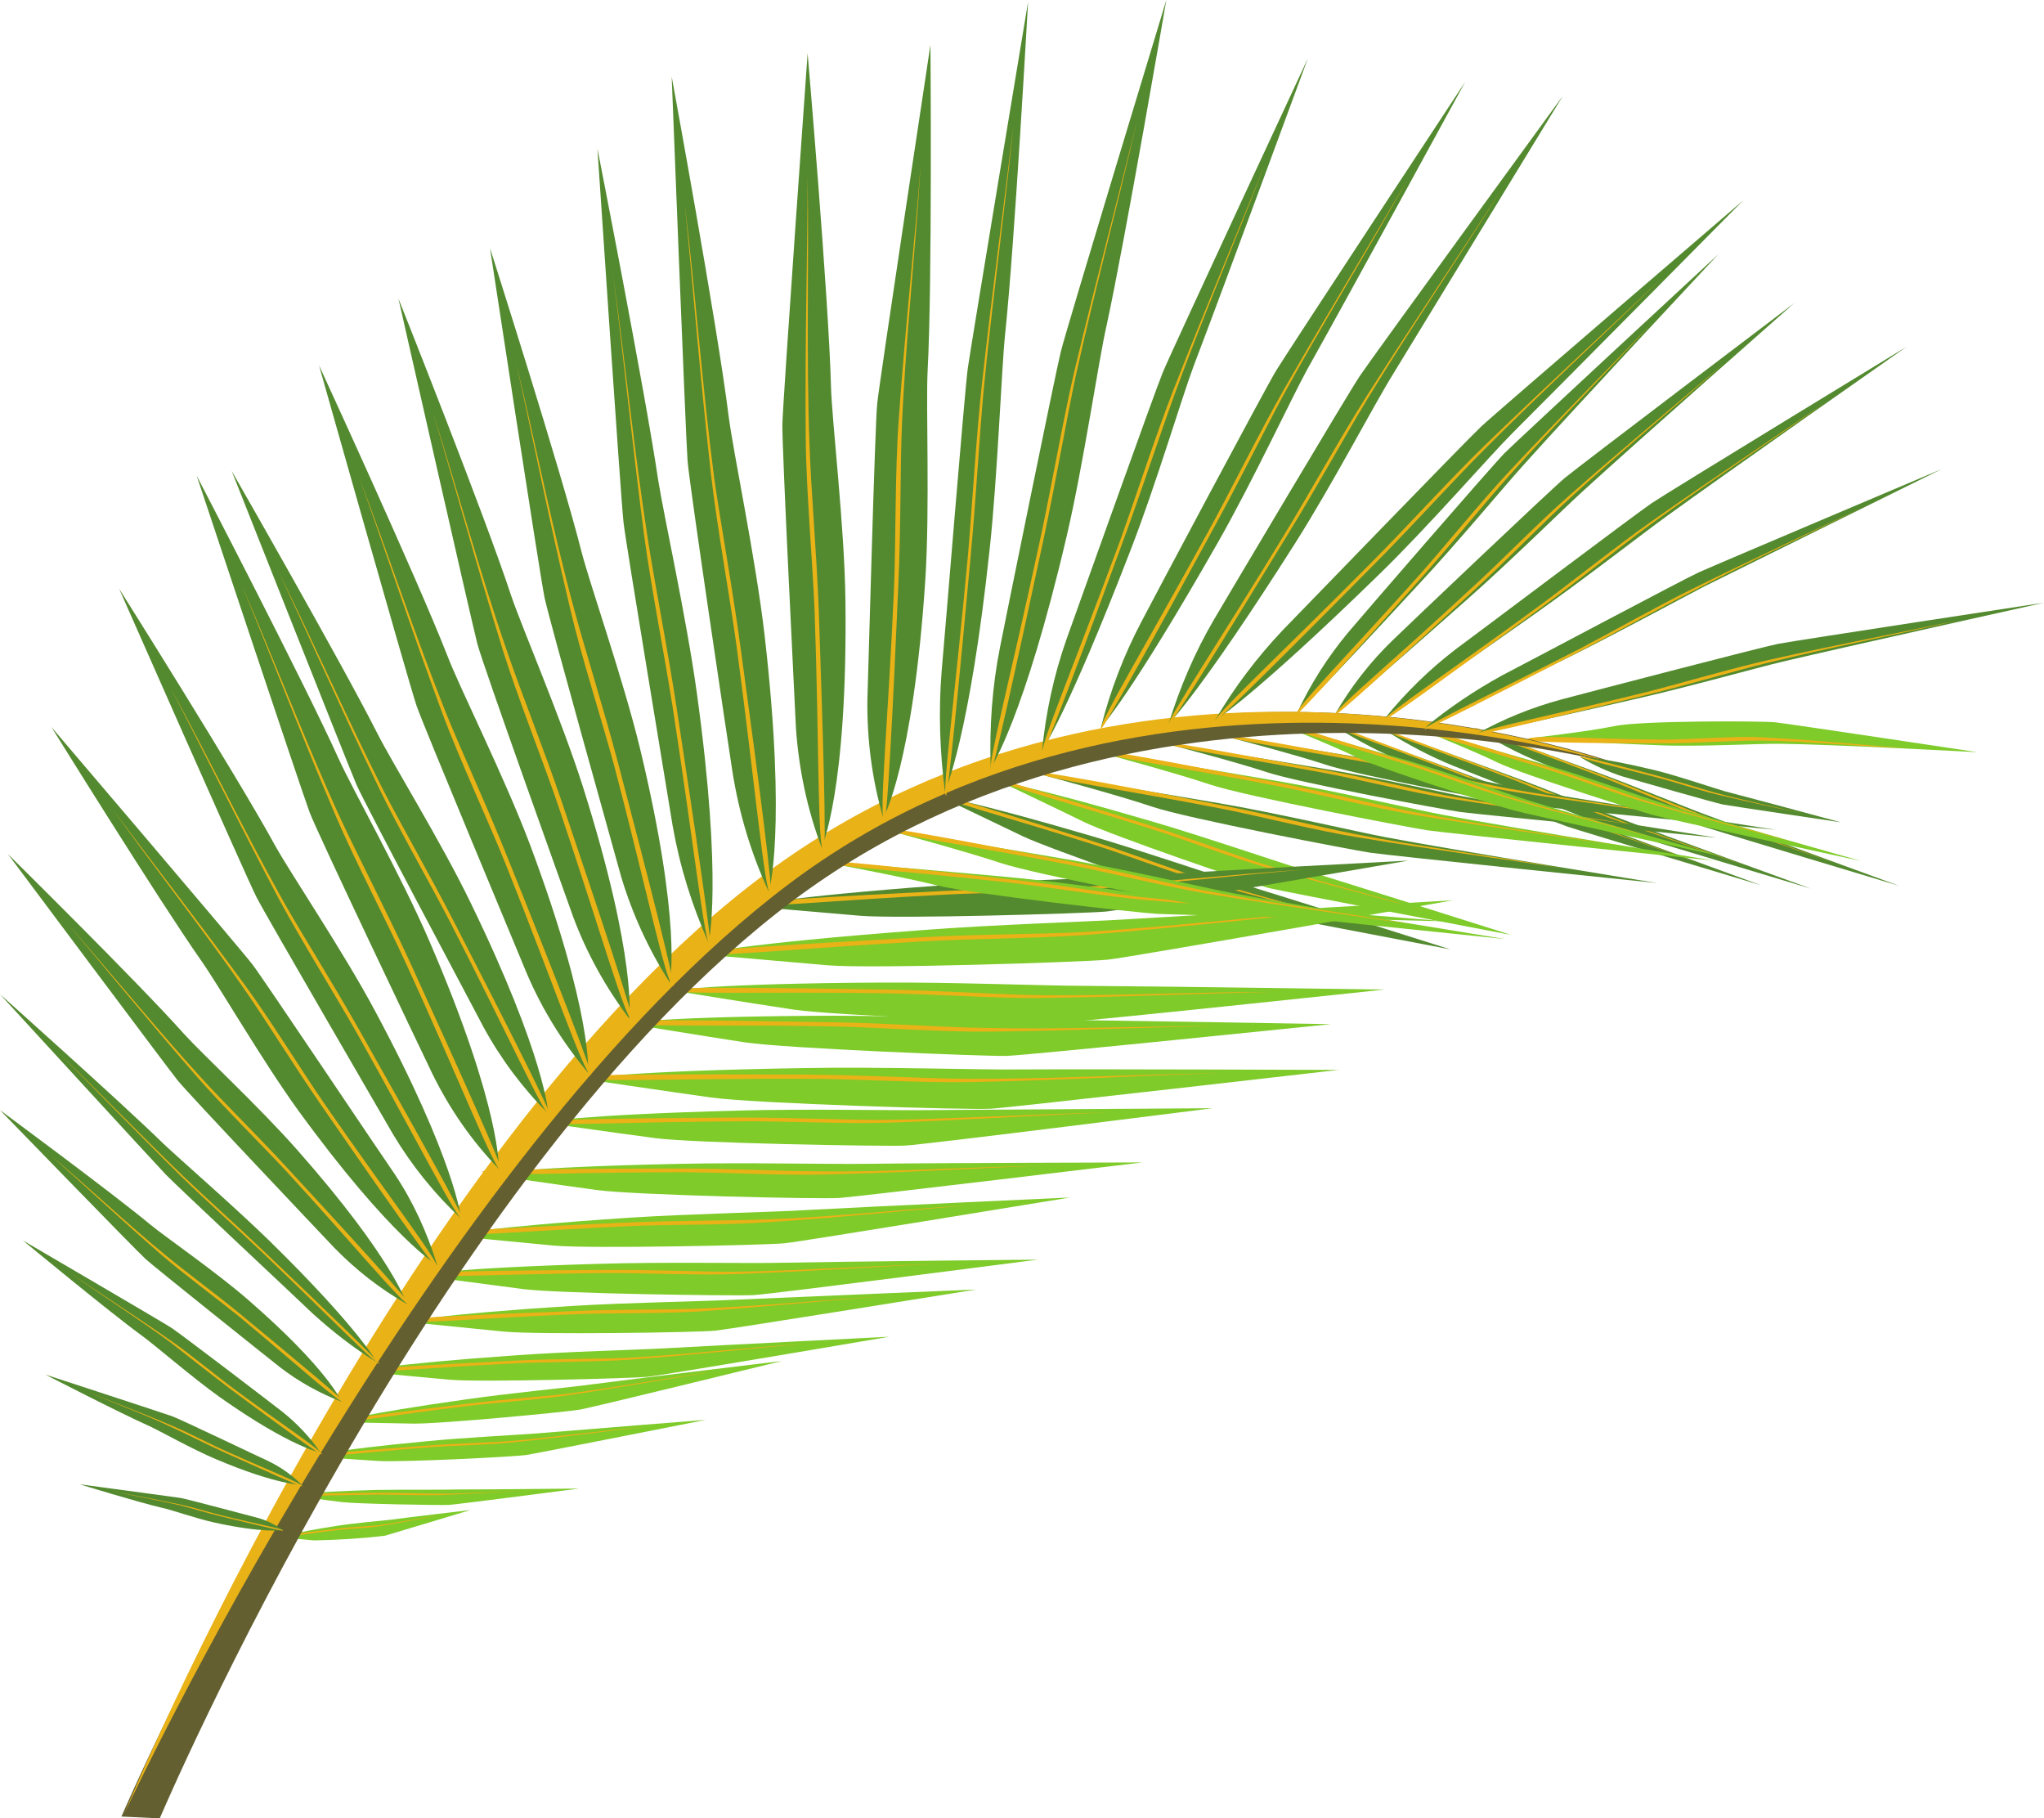 <?xml version="1.0" encoding="UTF-8"?><svg xmlns="http://www.w3.org/2000/svg" xmlns:xlink="http://www.w3.org/1999/xlink" height="389.2" preserveAspectRatio="xMidYMid meet" version="1.0" viewBox="31.2 55.0 437.6 389.2" width="437.6" zoomAndPan="magnify"><g><g id="change1_1"><path d="M 408.301 244.5 C 408.301 244.5 369.301 232.801 366.699 231.898 C 364.102 231 335.199 219.5 331.801 218.199 C 326.898 216.102 322.102 213.699 317.602 210.801 C 317.602 210.801 321.602 212.102 343.398 220.102 C 351.898 223.199 362.699 227.699 366.801 229.199 C 376.801 233 408.301 244.5 408.301 244.5" fill="#538a2f"/></g><g id="change2_1"><path d="M 394.602 239.602 C 385.898 236.5 376.301 233.301 364.699 229.102 C 358.699 226.898 350.398 223.398 344.898 221.199 C 329.602 215.301 318 211.398 317.398 210.602 C 317.102 210.199 330.699 215.398 344.898 220.801 C 351.898 223.5 359 226.5 364.199 228.5 C 374.199 232.5 384.602 235.898 394.602 239.602" fill="#e9b217"/></g><g id="change1_2"><path d="M 418.898 245.199 C 418.898 245.199 379.898 233.5 377.199 232.602 C 374.5 231.699 345.699 220.199 342.301 218.898 C 337.398 216.898 332.602 214.398 328.102 211.5 C 328.102 211.5 332.102 212.801 353.898 220.801 C 362.398 223.898 373.199 228.398 377.301 229.898 C 387.398 233.801 418.898 245.199 418.898 245.199" fill="#538a2f"/></g><g id="change2_2"><path d="M 405.199 240.398 C 396.5 237.301 386.898 234.102 375.301 229.898 C 369.301 227.699 361 224.199 355.5 222 C 340.199 216.102 328.602 212.199 328 211.398 C 327.699 211 341.301 216.199 355.5 221.602 C 362.5 224.301 369.602 227.301 374.801 229.398 C 384.801 233.199 395.199 236.699 405.199 240.398" fill="#e9b217"/></g><g id="change1_3"><path d="M 437.801 244.602 C 437.801 244.602 398.801 232.898 396.102 232 C 393.398 231.102 364.602 219.602 361.199 218.301 C 356.301 216.301 351.5 213.801 347 210.898 C 347 210.898 351 212.199 372.801 220.199 C 381.301 223.301 392.102 227.801 396.199 229.301 C 406.301 233.102 437.801 244.602 437.801 244.602" fill="#538a2f"/></g><g id="change2_3"><path d="M 424.102 239.801 C 415.398 236.699 405.801 233.5 394.199 229.301 C 388.199 227.102 379.898 223.602 374.398 221.398 C 359.102 215.5 347.5 211.602 346.898 210.801 C 346.602 210.398 360.199 215.602 374.398 221 C 381.398 223.699 388.5 226.699 393.699 228.699 C 403.699 232.602 414.102 236.102 424.102 239.801" fill="#e9b217"/></g><g id="change3_1"><path d="M 260.301 311.301 C 260.301 311.301 203.102 320.699 199.199 321.102 C 195.301 321.5 157.5 322.301 149.801 321.602 C 142.102 320.898 127.102 319.398 127.102 319.398 C 127.102 319.398 134.5 317.699 166.398 315.602 C 178.898 314.801 197.699 314.398 203.699 314 C 218.5 313.199 260.301 311.301 260.301 311.301" fill="#7ecb29"/></g><g id="change2_4"><path d="M 239.602 312.898 C 226.801 313.898 212.602 315.5 195.602 316.602 C 186.801 317.199 174.801 317.102 166.699 317.398 C 144.398 318.398 127.199 320 126.5 319 C 126.102 318.5 146.102 317.5 166.801 316.602 C 177.102 316.199 187.398 316.301 195 316 C 209.5 315.5 224.898 313.801 239.602 312.898" fill="#e9b217"/></g><g id="change3_2"><path d="M 253.398 324.602 C 253.398 324.602 196.398 332 192.5 332.199 C 188.602 332.398 150.801 331.898 143.102 330.898 C 135.398 329.898 120.398 327.898 120.398 327.898 C 120.398 327.898 127.699 326.398 159.602 325.5 C 172.102 325.102 190.898 325.398 196.801 325.301 C 211.699 325 253.398 324.602 253.398 324.602" fill="#7ecb29"/></g><g id="change2_5"><path d="M 232.699 325.5 C 219.898 326 205.801 327.102 188.801 327.699 C 180.102 328 168 327.398 159.898 327.5 C 137.602 327.699 120.5 328.699 119.699 327.699 C 119.301 327.199 139.199 326.898 159.898 326.801 C 170.102 326.699 180.398 327.199 188 327.199 C 202.699 327 218.102 325.898 232.699 325.5" fill="#e9b217"/></g><g id="change3_3"><path d="M 240.199 331 C 240.199 331 188.102 339.398 184.398 339.801 C 180.699 340.199 146.102 340.699 139 340 C 131.898 339.301 118 337.898 118 337.898 C 118 337.898 124.699 336.301 154 334.5 C 165.5 333.801 182.801 333.5 188.199 333.199 C 201.801 332.602 240.199 331 240.199 331" fill="#7ecb29"/></g><g id="change2_6"><path d="M 221.199 332.398 C 209.5 333.199 196.5 334.602 180.898 335.699 C 172.898 336.199 161.801 336 154.301 336.301 C 133.801 337.102 118.102 338.602 117.398 337.602 C 117 337.102 135.301 336.301 154.398 335.602 C 163.801 335.199 173.301 335.398 180.301 335.102 C 193.602 334.602 207.801 333.199 221.199 332.398" fill="#e9b217"/></g><g id="change3_4"><path d="M 221.602 341.102 C 221.602 341.102 173 349.398 169.699 349.699 C 166.398 350 134 350.898 127.398 350.301 C 120.801 349.699 107.898 348.5 107.898 348.5 C 107.898 348.5 114.102 347 141.398 345.102 C 152.102 344.301 168.102 343.898 173.199 343.602 C 185.801 342.898 221.602 341.102 221.602 341.102" fill="#7ecb29"/></g><g id="change2_7"><path d="M 203.898 342.602 C 193 343.5 180.898 344.898 166.398 346 C 158.898 346.5 148.602 346.5 141.699 346.801 C 122.602 347.699 108 349.199 107.301 348.398 C 107 348 124 347.102 141.699 346.199 C 150.5 345.801 159.301 345.898 165.801 345.602 C 178.199 344.898 191.398 343.398 203.898 342.602" fill="#e9b217"/></g><g id="change1_4"><path d="M 341.699 258.199 C 341.699 258.199 293.301 249 290 248.199 C 286.699 247.398 256.102 236.801 250.199 234 C 244.301 231.199 232.5 225.5 232.5 225.5 C 232.5 225.5 238.898 226.301 265.102 234 C 275.398 237 290.602 242.199 295.5 243.699 C 307.602 247.398 341.699 258.199 341.699 258.199" fill="#538a2f"/></g><g id="change2_8"><path d="M 324.602 253.398 C 314.102 250.398 302.301 247.5 288.301 243.5 C 281.102 241.398 271.5 237.699 264.801 235.602 C 246.602 229.801 232.398 226.102 232 225.102 C 231.801 224.602 248.102 229.699 265 235 C 273.398 237.699 281.602 240.801 287.801 242.801 C 299.801 246.602 312.602 249.801 324.602 253.398" fill="#e9b217"/></g><g id="change3_5"><path d="M 354.699 255.102 C 354.699 255.102 306.301 245.898 303 245.102 C 299.699 244.301 269.102 233.801 263.199 230.898 C 257.301 228 245.5 222.398 245.5 222.398 C 245.5 222.398 251.898 223.199 278.102 230.898 C 288.398 233.898 303.602 239.102 308.5 240.602 C 320.602 244.301 354.699 255.102 354.699 255.102" fill="#7ecb29"/></g><g id="change2_9"><path d="M 337.699 250.301 C 327.199 247.301 315.398 244.398 301.398 240.398 C 294.199 238.301 284.602 234.602 277.898 232.5 C 259.699 226.699 245.5 223 245.102 222 C 244.898 221.5 261.199 226.602 278.102 231.898 C 286.5 234.602 294.699 237.699 300.898 239.699 C 312.801 243.5 325.699 246.699 337.699 250.301" fill="#e9b217"/></g><g id="change3_6"><path d="M 198.602 346.301 C 198.602 346.301 158.199 356.199 155.398 356.699 C 152.602 357.199 125.398 359.801 119.699 359.699 C 114 359.602 103.102 359.398 103.102 359.398 C 103.102 359.398 108.199 357.699 131.102 354.5 C 140.102 353.199 153.602 351.898 157.898 351.301 C 168.602 349.898 198.602 346.301 198.602 346.301" fill="#7ecb29"/></g><g id="change2_10"><path d="M 183.801 348.602 C 174.699 350 164.602 351.898 152.398 353.699 C 146.102 354.602 137.398 355.199 131.602 355.898 C 115.602 357.801 103.301 360 102.699 359.301 C 102.398 359 116.699 357.199 131.602 355.398 C 139 354.5 146.398 354 151.898 353.398 C 162.301 352.102 173.301 350 183.801 348.602" fill="#e9b217"/></g><g id="change3_7"><path d="M 182.301 358.898 C 182.301 358.898 146.5 366 144 366.398 C 141.5 366.801 117.301 368 112.199 367.699 C 107.102 367.398 97.398 366.699 97.398 366.699 C 97.398 366.699 102 365.398 122.301 363.5 C 130.301 362.699 142.301 362.102 146.102 361.801 C 155.602 361 182.301 358.898 182.301 358.898" fill="#7ecb29"/></g><g id="change2_11"><path d="M 169.102 360.398 C 161 361.301 152 362.602 141.199 363.699 C 135.602 364.301 127.898 364.398 122.699 364.801 C 108.398 365.898 97.602 367.301 97 366.699 C 96.699 366.398 109.398 365.398 122.699 364.398 C 129.301 363.898 135.898 363.801 140.801 363.398 C 150 362.602 159.801 361.199 169.102 360.398" fill="#e9b217"/></g><g id="change3_8"><path d="M 155.199 373.602 C 155.199 373.602 129.102 377 127.301 377.102 C 125.5 377.199 108 376.898 104.398 376.5 C 100.801 376.102 93.801 375 93.801 375 C 93.801 375 97.102 374.301 111.801 373.898 C 117.602 373.801 126.301 373.898 129 373.801 C 136 373.801 155.199 373.602 155.199 373.602" fill="#7ecb29"/></g><g id="change2_12"><path d="M 145.699 374 C 139.801 374.199 133.301 374.699 125.5 375 C 121.5 375.102 115.898 374.898 112.102 374.898 C 101.801 375 93.898 375.398 93.5 374.898 C 93.301 374.699 102.5 374.602 112.102 374.5 C 116.801 374.5 121.602 374.699 125.102 374.699 C 131.898 374.699 139 374.199 145.699 374" fill="#e9b217"/></g><g id="change3_9"><path d="M 131.898 378.199 C 131.898 378.199 114.699 383.398 113.602 383.699 C 108.602 384.301 103.5 384.602 98.398 384.699 C 96 384.5 91.301 384 91.301 384 C 91.301 384 93.5 383.102 103.199 381.602 C 107 381 112.801 380.5 114.602 380.301 C 119.102 379.699 131.898 378.199 131.898 378.199" fill="#7ecb29"/></g><g id="change2_13"><path d="M 125.602 379.301 C 121.699 379.898 117.398 380.898 112.199 381.699 C 109.5 382.102 105.801 382.199 103.301 382.5 C 96.5 383.301 91.301 384.301 91 383.898 C 90.898 383.699 97 382.898 103.301 382.199 C 106.398 381.801 109.602 381.699 111.898 381.5 C 116.398 380.898 121.102 379.898 125.602 379.301" fill="#e9b217"/></g><g id="change3_10"><path d="M 275.801 303.801 C 275.801 303.801 215.199 311.102 211 311.398 C 206.801 311.699 167 310.801 158.898 309.699 C 150.801 308.602 135.102 306.301 135.102 306.301 C 135.102 306.301 142.898 304.801 176.699 304.102 C 190 303.801 209.699 304.199 216.102 304.102 C 231.699 303.898 275.801 303.801 275.801 303.801" fill="#7ecb29"/></g><g id="change2_14"><path d="M 253.898 304.5 C 240.398 305 225.398 306 207.398 306.398 C 198.102 306.602 185.5 305.898 176.898 305.898 C 153.301 305.898 135.199 306.898 134.398 305.801 C 134 305.301 155.102 305.102 176.898 305.102 C 187.699 305.102 198.602 305.699 206.602 305.699 C 222.102 305.898 238.5 304.801 253.898 304.5" fill="#e9b217"/></g><g id="change3_11"><path d="M 290.801 292.199 C 290.801 292.199 229.199 300 224.898 300.199 C 220.602 300.398 179.898 299.699 171.5 298.602 C 163.102 297.5 147 295.199 147 295.199 C 147 295.199 154.898 293.602 189.398 292.699 C 202.898 292.301 223.199 292.699 229.602 292.602 C 245.699 292.5 290.801 292.199 290.801 292.199" fill="#7ecb29"/></g><g id="change2_15"><path d="M 268.5 293.102 C 254.699 293.602 239.398 294.699 221.102 295.301 C 211.699 295.602 198.699 294.898 189.898 295 C 165.801 295.102 147.301 296.199 146.5 295.102 C 146.102 294.602 167.602 294.301 190 294.199 C 201.102 294.199 212.199 294.699 220.398 294.699 C 236 294.5 252.699 293.398 268.5 293.102" fill="#e9b217"/></g><g id="change3_12"><path d="M 317.801 284 C 317.801 284 248.199 292 243.398 292.301 C 238.602 292.602 192.699 291.199 183.398 289.898 C 174.102 288.602 155.898 285.898 155.898 285.898 C 155.898 285.898 164.898 284.199 203.699 283.602 C 218.898 283.301 241.699 284 249 283.898 C 267 283.801 317.801 284 317.801 284" fill="#7ecb29"/></g><g id="change2_16"><path d="M 292.602 284.699 C 277.102 285.102 259.801 286.199 239.102 286.602 C 228.5 286.801 213.801 285.898 203.898 285.898 C 176.801 285.801 155.898 286.801 155 285.5 C 154.602 284.898 178.801 284.898 203.898 285 C 216.398 285.102 228.801 285.801 238.102 285.898 C 256 286 274.801 284.898 292.602 284.699" fill="#e9b217"/></g><g id="change3_13"><path d="M 316.102 274.199 C 316.102 274.199 251.102 280.898 246.602 281 C 242.102 281.102 199.301 279.398 190.699 278.102 C 182.102 276.801 165.102 274 165.102 274 C 165.102 274 173.5 272.5 209.699 272.398 C 223.898 272.398 245.199 273.199 251.898 273.199 C 268.801 273.398 316.102 274.199 316.102 274.199" fill="#7ecb29"/></g><g id="change2_17"><path d="M 292.602 274.602 C 278.102 274.801 262 275.602 242.699 275.801 C 232.801 275.898 219.199 274.898 209.898 274.699 C 184.602 274.199 165.102 275 164.301 273.699 C 163.898 273.102 186.5 273.398 209.898 273.801 C 221.5 274 233.199 274.898 241.801 275 C 258.5 275.398 276.102 274.602 292.602 274.602" fill="#e9b217"/></g><g id="change3_14"><path d="M 327.602 266.801 C 327.602 266.801 262.199 273.801 257.699 273.898 C 253.199 274 210 272.398 201.199 271.102 C 192.398 269.801 175.199 267 175.199 267 C 175.199 267 183.602 265.5 220.102 265.301 C 234.398 265.199 255.898 266 262.699 266 C 279.801 266.102 327.602 266.801 327.602 266.801" fill="#7ecb29"/></g><g id="change2_18"><path d="M 303.898 267.301 C 289.301 267.602 273.102 268.398 253.602 268.602 C 243.602 268.699 229.801 267.699 220.5 267.602 C 195 267.199 175.398 268 174.5 266.801 C 174.102 266.199 196.898 266.398 220.602 266.801 C 232.301 267 244.102 267.801 252.801 268 C 269.5 268.199 287.199 267.301 303.898 267.301" fill="#e9b217"/></g><g id="change3_15"><path d="M 342.199 247.699 C 342.199 247.699 273.199 259.898 268.398 260.398 C 263.602 260.898 217.801 262.398 208.398 261.602 C 199 260.801 180.699 259.199 180.699 259.199 C 180.699 259.199 189.602 257 228.301 254.102 C 243.5 252.898 266.301 252.199 273.5 251.699 C 291.5 250.602 342.199 247.699 342.199 247.699" fill="#7ecb29"/></g><g id="change2_19"><path d="M 317.102 250 C 301.602 251.398 284.5 253.5 263.801 255.102 C 253.199 255.898 238.5 255.898 228.699 256.5 C 201.602 258 180.898 260.199 179.898 259 C 179.398 258.398 203.602 257 228.699 255.602 C 241.102 254.898 253.602 255 262.898 254.5 C 280.699 253.5 299.398 251.199 317.102 250" fill="#e9b217"/></g><g id="change1_5"><path d="M 332.699 239.199 C 332.699 239.199 272.199 249.699 268 250.102 C 263.801 250.5 223.602 251.699 215.301 251 C 207 250.301 191 248.898 191 248.898 C 191 248.898 198.801 247 232.699 244.5 C 246 243.5 266 243 272.398 242.602 C 288.199 241.5 332.699 239.199 332.699 239.199" fill="#538a2f"/></g><g id="change2_20"><path d="M 310.699 241.102 C 297.102 242.199 282.102 244 264 245.398 C 254.699 246.102 241.801 246 233.199 246.5 C 209.398 247.699 191.199 249.602 190.398 248.5 C 190 248 211.199 246.801 233.301 245.699 C 244.199 245.199 255.199 245.199 263.301 244.801 C 278.699 244 295.102 242.102 310.699 241.102" fill="#e9b217"/></g><g id="change3_16"><path d="M 340.801 252.199 C 340.801 252.199 282.898 250.801 279 250.602 C 275.102 250.398 239.398 246.398 231.801 244.5 C 224.199 242.602 207.5 239.5 207.5 239.5 C 207.5 239.5 213.801 239.699 245.801 242.602 C 258.301 243.699 276.102 246.398 282 247.102 C 296.898 248.699 340.801 252.199 340.801 252.199" fill="#7ecb29"/></g><g id="change2_21"><path d="M 320.102 250.699 C 307.301 249.699 293.102 249.102 276.102 247.602 C 267.301 246.801 255.301 244.801 247.199 243.898 C 224.898 241.398 207.699 240.398 207 239.301 C 206.699 238.801 226.602 240.898 247.301 243.199 C 257.602 244.301 267.801 246.102 275.398 247 C 289.898 248.5 305.5 249.301 320.102 250.699" fill="#e9b217"/></g><g id="change3_17"><path d="M 353.5 256 C 353.5 256 295.898 250.102 292 249.5 C 288.102 248.898 252.898 242.199 245.398 239.699 C 237.898 237.199 221.602 232.801 221.602 232.801 C 221.602 232.801 227.898 233.5 259.5 238.898 C 271.898 241 289.398 245.102 295.301 246.199 C 310 249 353.5 256 353.5 256" fill="#7ecb29"/></g><g id="change2_22"><path d="M 332.898 252.801 C 320.199 250.801 306.102 249 289.199 246.199 C 280.5 244.699 268.699 241.801 260.699 240.199 C 238.699 235.898 221.602 233.602 221 232.398 C 220.699 231.801 240.398 235.5 260.801 239.5 C 270.898 241.5 281 244 288.5 245.5 C 303.102 248.301 318.5 250.199 332.898 252.801" fill="#e9b217"/></g><g id="change1_6"><path d="M 386 244 C 386 244 328.398 238.102 324.5 237.5 C 320.602 236.898 285.398 230.199 278 227.699 C 270.602 225.199 254.199 220.801 254.199 220.801 C 254.199 220.801 260.5 221.5 292.102 226.898 C 304.5 229 322 233.102 327.898 234.199 C 342.602 237 386 244 386 244" fill="#538a2f"/></g><g id="change2_23"><path d="M 365.5 240.801 C 352.801 238.801 338.699 237 321.801 234.199 C 313.102 232.801 301.301 229.801 293.301 228.199 C 271.301 223.898 254.199 221.602 253.602 220.398 C 253.301 219.801 273 223.5 293.5 227.5 C 303.602 229.5 313.699 232 321.199 233.5 C 335.602 236.301 351 238.199 365.5 240.801" fill="#e9b217"/></g><g id="change3_18"><path d="M 454.602 216 C 454.602 216 414.102 209.898 411.301 209.602 C 408.5 209.301 382.699 209.199 376.898 210.398 C 371.102 211.602 358.699 213 358.699 213 C 358.699 213 363.199 213.602 386.102 214.5 C 395.102 214.898 408.199 214.102 412.5 214.199 C 423.199 214.301 454.602 216 454.602 216" fill="#7ecb29"/></g><g id="change2_24"><path d="M 439.801 215.102 C 430.699 214.602 420.602 213.398 408.398 212.801 C 402.102 212.5 393.199 213.301 387.301 213.301 C 371.102 213.199 358.898 212.102 358.102 213.301 C 357.699 213.898 372.102 214.102 387.102 214.102 C 394.5 214.102 402.102 213.5 407.602 213.5 C 418.301 213.602 429.199 214.801 439.801 215.102" fill="#e9b217"/></g><g id="change3_19"><path d="M 398.199 239.199 C 398.199 239.199 340.602 233.301 336.699 232.699 C 332.801 232.102 297.602 225.398 290.199 222.898 C 282.801 220.398 266.398 216 266.398 216 C 266.398 216 272.699 216.699 304.301 222.102 C 316.699 224.199 334.199 228.301 340.102 229.398 C 354.801 232.199 398.199 239.199 398.199 239.199" fill="#7ecb29"/></g><g id="change2_25"><path d="M 377.699 236 C 365 234 350.898 232.199 334 229.398 C 325.301 227.898 313.5 225 305.5 223.398 C 283.5 219.102 266.398 216.801 265.801 215.602 C 265.5 215 285.199 218.699 305.602 222.699 C 315.699 224.699 325.801 227.199 333.301 228.699 C 347.801 231.5 363.199 233.5 377.699 236" fill="#e9b217"/></g><g id="change1_7"><path d="M 398.699 234.301 C 398.699 234.301 347.5 229.301 343.898 228.801 C 340.301 228.301 309.102 222.5 302.5 220.301 C 295.898 218.102 281.301 214.301 281.301 214.301 C 281.301 214.301 286.898 214.898 315 219.602 C 326 221.398 341.602 225 346.801 225.898 C 360 228.199 398.699 234.301 398.699 234.301" fill="#538a2f"/></g><g id="change2_26"><path d="M 380.398 231.5 C 369.102 229.801 356.5 228.301 341.5 225.898 C 333.801 224.699 323.301 222.102 316.102 220.699 C 296.5 217 281.301 215 280.801 214 C 280.5 213.5 298.102 216.699 316.301 220.102 C 325.301 221.801 334.301 224 341 225.301 C 353.801 227.602 367.5 229.301 380.398 231.5" fill="#e9b217"/></g><g id="change1_8"><path d="M 411.301 232.602 C 411.301 232.602 360.102 227.602 356.5 227.199 C 352.898 226.801 321.699 220.898 315.102 218.699 C 308.5 216.5 293.898 212.699 293.898 212.699 C 293.898 212.699 299.5 213.301 327.602 218 C 338.602 219.801 354.199 223.398 359.398 224.301 C 372.699 226.602 411.301 232.602 411.301 232.602" fill="#538a2f"/></g><g id="change2_27"><path d="M 393.102 229.898 C 381.801 228.199 369.199 226.699 354.199 224.301 C 346.5 223 336 220.5 328.801 219.102 C 309.199 215.398 294 213.398 293.5 212.398 C 293.199 211.898 310.801 215.102 329 218.5 C 338 220.199 347 222.398 353.699 223.699 C 366.5 226 380.199 227.699 393.102 229.898" fill="#e9b217"/></g><g id="change3_20"><path d="M 399.801 238.301 C 399.801 238.301 357.801 229.199 355 228.398 C 352.199 227.602 327 219.699 321.898 217.199 C 316.801 214.699 305.301 210.102 305.301 210.102 C 305.301 210.102 309.898 211.199 332.602 217.801 C 341.5 220.398 353.898 224.898 358.102 226.199 C 368.5 229.5 399.801 238.301 399.801 238.301" fill="#7ecb29"/></g><g id="change2_28"><path d="M 385 234.199 C 375.898 231.699 365.602 229.199 353.5 225.699 C 347.301 223.898 338.898 220.699 333.199 218.898 C 317.5 213.898 305.102 210.801 304.801 209.801 C 304.699 209.301 318.801 213.699 333.398 218.398 C 340.602 220.699 347.801 223.398 353.102 225.199 C 363.5 228.398 374.602 231.102 385 234.199" fill="#e9b217"/></g><g id="change3_21"><path d="M 429.699 239.301 C 429.699 239.301 387.699 230.199 384.898 229.398 C 382.102 228.602 356.898 220.699 351.801 218.199 C 346.699 215.699 335.199 211.102 335.199 211.102 C 335.199 211.102 339.801 212.199 362.5 218.801 C 371.398 221.398 383.801 225.898 388 227.199 C 398.398 230.5 429.699 239.301 429.699 239.301" fill="#7ecb29"/></g><g id="change2_29"><path d="M 414.898 235.199 C 405.801 232.699 395.5 230.199 383.398 226.699 C 377.199 224.898 368.801 221.699 363.102 219.898 C 347.301 214.898 335 211.801 334.699 210.801 C 334.602 210.301 348.699 214.699 363.301 219.398 C 370.5 221.699 377.602 224.398 383 226.199 C 393.301 229.398 404.5 232.102 414.898 235.199" fill="#e9b217"/></g><g id="change4_1"><path d="M 57.199 443.801 C 57.199 443.801 121.199 295.199 201.602 238.898 C 282 182.602 378.699 218.898 378.699 218.898 C 378.699 218.898 277.199 190.5 200.801 247.898 C 124.398 305.301 65.398 444.199 65.398 444.199 L 57.199 443.801" fill="#635f31"/></g><g id="change2_30"><path d="M 57.801 443.199 C 57.801 443.199 118.699 295.301 199.102 239.102 C 279.5 182.898 376.602 218.398 376.602 218.398 C 376.602 218.398 276.5 186.699 200.102 244.199 C 123.699 301.699 57.801 443.199 57.801 443.199" fill="#e9b217"/></g><g id="change1_9"><path d="M 99.5 133.199 C 99.5 133.199 118.801 201.5 120.398 206.102 C 122 210.699 141.699 257.801 144 263.398 C 147.301 271.102 151.699 278.199 157.102 284.602 C 157.102 284.602 158.199 271.898 144.602 235.602 C 139.199 221.301 129.602 202.199 127 195.398 C 120.398 178.5 99.5 133.199 99.5 133.199" fill="#538a2f"/></g><g id="change2_31"><path d="M 108 156.898 C 113.301 171.5 118.602 188 125.801 207.398 C 129.5 217.398 135.699 230.602 139.398 239.801 C 149.5 265 156.199 284.801 157.699 285.102 C 158.398 285.301 149.602 262.699 140.199 239.398 C 135.602 227.801 130.301 216.5 126.801 207.898 C 120.199 191.398 114.301 173.5 108 156.898" fill="#e9b217"/></g><g id="change1_10"><path d="M 31.199 267.801 C 31.199 267.801 64.398 304 66.699 306.398 C 69 308.801 95.102 333.199 98.102 336.102 C 102.398 340 107 343.602 111.898 346.602 C 111.898 346.602 108.102 339.398 88.801 320.5 C 81.199 313.102 69.898 303.301 66.199 299.801 C 57.199 291 31.199 267.801 31.199 267.801" fill="#538a2f"/></g><g id="change2_32"><path d="M 43.602 280.199 C 51.301 287.801 59.602 296.5 69.801 306.602 C 75.102 311.801 82.699 318.602 87.699 323.398 C 101.398 336.5 111.5 346.898 112.398 346.898 C 112.801 346.898 100.699 335.199 88 323.102 C 81.699 317.102 75.199 311.301 70.5 306.801 C 61.602 298.199 52.5 288.801 43.602 280.199" fill="#e9b217"/></g><g id="change1_11"><path d="M 31.199 292.602 C 31.199 292.602 60.301 322.602 62.398 324.5 C 64.5 326.398 88.301 345.398 91.102 347.602 C 95.102 350.699 99.602 353.199 104.301 355 C 104.301 355 101.602 348.199 84.199 333.102 C 77.398 327.199 66.801 319.898 63.5 317.199 C 55.199 310.301 31.199 292.602 31.199 292.602" fill="#538a2f"/></g><g id="change2_33"><path d="M 42.301 302.5 C 49.199 308.602 56.602 315.602 65.898 323.699 C 70.699 327.801 77.699 333 82.301 336.699 C 94.699 347 103.801 355.301 104.801 355.102 C 105.301 355 94.199 345.801 82.699 336.301 C 77 331.602 70.898 327.199 66.699 323.699 C 58.5 317 50.398 309.301 42.301 302.5" fill="#e9b217"/></g><g id="change1_12"><path d="M 32.898 237.801 C 32.898 237.801 66.801 283.199 69.199 286.199 C 71.602 289.199 99.5 318.602 102.801 322.102 C 107.398 326.801 112.602 330.898 118.301 334.102 C 118.301 334.102 115.301 324.301 94.898 301.199 C 86.898 292.102 74.5 280.602 70.602 276.301 C 61 265.5 32.898 237.801 32.898 237.801" fill="#538a2f"/></g><g id="change2_34"><path d="M 45.898 253 C 54 262.398 62.602 273.102 73.398 285.5 C 79 291.898 87.199 300 92.602 305.801 C 107.199 321.699 117.699 334.5 118.898 334.301 C 119.5 334.199 106.602 320 93 305.301 C 86.301 298 79.199 291.102 74.301 285.699 C 64.699 275.199 55.301 263.602 45.898 253" fill="#e9b217"/></g><g id="change1_13"><path d="M 42.199 210.602 C 42.199 210.602 82.801 258.199 85.301 261.5 C 87.801 264.801 112.699 302 115.699 306.301 C 119.699 312.301 122.699 318.898 124.801 325.801 C 124.801 325.801 115 320.102 95 292.602 C 87.199 281.801 77.898 265.699 74.199 260.5 C 65.102 247.5 42.199 210.602 42.199 210.602" fill="#538a2f"/></g><g id="change2_35"><path d="M 55.398 228.301 C 63.5 239.199 72.898 251.199 83.602 265.801 C 89.102 273.301 95.801 284.199 100.699 291.301 C 114.199 310.801 125.398 325.301 124.898 326.5 C 124.699 327.102 112.5 309.699 100 291.602 C 93.801 282.602 88.102 273.301 83.5 266.699 C 74.699 254 64.398 240.898 55.398 228.301" fill="#e9b217"/></g><g id="change1_14"><path d="M 56.699 181 C 56.699 181 84 242.898 86.102 247 C 88.199 251.102 112.5 292.801 115.301 297.699 C 119.301 304.398 124.199 310.5 129.898 315.801 C 129.898 315.801 128.801 303.602 111.398 271.199 C 104.602 258.5 93.301 241.801 90 235.801 C 81.801 220.801 56.699 181 56.699 181" fill="#538a2f"/></g><g id="change2_36"><path d="M 67.699 202.199 C 74.5 215.199 81.699 230 90.898 247.398 C 95.699 256.301 103 268 107.602 276.102 C 120.199 298.5 129.102 316.199 130.398 316.301 C 131.102 316.398 119.898 296.301 108.199 275.602 C 102.398 265.301 96.102 255.398 91.801 247.801 C 83.602 233.102 75.801 217 67.699 202.199" fill="#e9b217"/></g><g id="change1_15"><path d="M 80.801 155.801 C 80.801 155.801 105.699 218.699 107.5 222.898 C 109.301 227.102 132.102 269.801 134.699 274.801 C 138.398 281.602 143.102 287.898 148.602 293.398 C 148.602 293.398 148 281.199 131.898 248.102 C 125.602 235.102 115 218 111.898 211.801 C 104.199 196.602 80.801 155.801 80.801 155.801" fill="#538a2f"/></g><g id="change2_37"><path d="M 90.898 177.5 C 97.199 190.801 103.801 205.898 112.301 223.602 C 116.699 232.699 123.602 244.602 127.898 253 C 139.602 275.801 147.801 293.898 149.102 294.102 C 149.801 294.199 139.398 273.699 128.5 252.5 C 123.102 242 117.199 231.801 113.199 224 C 105.602 209 98.398 192.602 90.898 177.5" fill="#e9b217"/></g><g id="change1_16"><path d="M 36.102 320.5 C 36.102 320.5 65.898 337.898 67.898 339.199 C 69.898 340.5 89.398 355.398 91.699 357.199 C 94.801 359.699 97.602 362.602 99.801 365.898 C 99.801 365.898 93.5 364.801 78.199 354 C 72.199 349.699 64.5 343 61.602 340.898 C 54.602 335.801 36.102 320.5 36.102 320.5" fill="#538a2f"/></g><g id="change2_38"><path d="M 46.199 327.398 C 52.398 331.699 59.5 336.199 67.699 341.898 C 71.898 344.801 77.301 349.301 81.199 352.199 C 91.699 360 100.199 365.5 100.102 366.301 C 100.102 366.699 90.602 359.801 80.801 352.5 C 76 348.898 71.301 345.102 67.801 342.398 C 60.898 337.301 53.199 332.398 46.199 327.398" fill="#e9b217"/></g><g id="change1_17"><path d="M 40.898 349.199 C 40.898 349.199 66.301 357.5 68 358.102 C 69.699 358.699 86.602 366.801 88.602 367.699 C 91.301 369 93.699 370.699 95.801 372.801 C 95.801 372.801 90.602 372.898 77.398 367.301 C 72.199 365.102 65.5 361.301 63.102 360.199 C 57 357.5 40.898 349.199 40.898 349.199" fill="#538a2f"/></g><g id="change2_39"><path d="M 49.5 352.699 C 54.801 354.898 60.898 357.102 67.898 360.102 C 71.5 361.602 76.199 364.102 79.602 365.602 C 88.699 369.699 95.898 372.5 95.898 373.102 C 95.898 373.398 87.801 369.699 79.301 365.898 C 75.102 364 71.102 361.898 68 360.5 C 62.102 357.699 55.602 355.301 49.5 352.699" fill="#e9b217"/></g><g id="change1_18"><path d="M 48.301 372.699 C 48.301 372.699 68.5 375.398 69.801 375.602 C 71.102 375.801 84.5 379.398 86.102 379.801 C 88.102 380.301 90.102 381.301 91.801 382.5 C 91.801 382.5 87.699 383.199 77.199 380.898 C 73.102 380 67.801 378.102 65.801 377.699 C 61 376.602 48.301 372.699 48.301 372.699" fill="#538a2f"/></g><g id="change2_40"><path d="M 55.102 374.102 C 59.301 375 64.102 375.801 69.699 377 C 72.602 377.602 76.301 378.801 78.898 379.398 C 86.102 381.199 91.801 382.199 91.801 382.602 C 91.801 382.801 85.398 381.199 78.699 379.602 C 75.398 378.801 72.199 377.801 69.801 377.199 C 65.102 376.102 59.898 375.199 55.102 374.102" fill="#e9b217"/></g><g id="change1_19"><path d="M 116.5 118.898 C 116.5 118.898 132.199 188.199 133.398 192.801 C 134.602 197.398 151.898 245.602 153.898 251.199 C 156.801 259 160.898 266.398 165.898 273 C 165.898 273 167.699 260.398 156 223.398 C 151.398 208.898 142.898 189.199 140.602 182.398 C 135 165.301 116.5 118.898 116.5 118.898" fill="#538a2f"/></g><g id="change2_41"><path d="M 123.801 143 C 128.301 157.898 132.801 174.602 138.898 194.301 C 142.102 204.5 147.5 218 150.699 227.398 C 159.398 253.102 165.102 273.199 166.602 273.602 C 167.301 273.801 159.699 250.898 151.602 227 C 147.602 215.199 142.898 203.602 139.898 194.801 C 134.102 178.199 129.199 160 123.801 143" fill="#e9b217"/></g><g id="change1_20"><path d="M 136.102 108.102 C 136.102 108.102 146.801 178.301 147.801 183 C 148.801 187.699 162.602 236.898 164.199 242.699 C 166.602 250.699 170.102 258.301 174.602 265.301 C 174.602 265.301 177.301 252.898 168.199 215.102 C 164.602 200.301 157.5 180.102 155.699 173.102 C 151.301 155.699 136.102 108.102 136.102 108.102" fill="#538a2f"/></g><g id="change2_42"><path d="M 141.699 132.699 C 145.102 147.801 148.398 164.801 153.199 185 C 155.602 195.398 160.102 209.301 162.699 218.898 C 169.602 245.102 173.801 265.602 175.301 266.102 C 176 266.398 170 242.898 163.602 218.602 C 160.398 206.5 156.602 194.602 154.199 185.699 C 149.5 168.5 145.898 150 141.699 132.699" fill="#e9b217"/></g><g id="change1_21"><path d="M 159.102 86.801 C 159.102 86.801 164.102 161.801 164.699 166.898 C 165.301 172 174.199 225.398 175.199 231.699 C 176.699 240.301 179.301 248.699 182.898 256.801 C 182.898 256.801 186 244.102 180.398 203.398 C 178.199 187.398 173.301 165.301 172.102 157.699 C 169.301 138.699 159.102 86.801 159.102 86.801" fill="#538a2f"/></g><g id="change2_43"><path d="M 162.398 113.301 C 164.5 129.602 166.301 147.898 169.102 169.602 C 170.602 180.801 173.602 196 175.199 206.301 C 179.602 234.699 182 256.699 183.199 257.398 C 183.801 257.801 180 232.398 176 206.102 C 174 193.102 171.398 180.102 169.898 170.398 C 167 151.801 165 132 162.398 113.301" fill="#e9b217"/></g><g id="change1_22"><path d="M 175 71.398 C 175 71.398 178 148.398 178.398 153.602 C 178.801 158.801 187 213.699 188 220.102 C 189.398 229 192 237.699 195.801 245.898 C 195.801 245.898 199.699 232.898 194.898 191 C 193 174.602 188.199 151.898 187.199 144.102 C 184.801 124.699 175 71.398 175 71.398" fill="#538a2f"/></g><g id="change2_44"><path d="M 177.801 98.602 C 179.5 115.398 180.898 134.102 183.398 156.398 C 184.699 167.898 187.602 183.5 189 194.102 C 192.898 223.301 194.898 245.898 196.199 246.699 C 196.898 247.102 193.5 221 189.801 194 C 188 180.602 185.5 167.199 184.102 157.301 C 181.602 138.199 180.102 117.801 177.801 98.602" fill="#e9b217"/></g><g id="change1_23"><path d="M 204.102 66.398 C 204.102 66.398 198.801 140.801 198.699 145.801 C 198.602 150.801 201.301 204.398 201.602 210.801 C 202.199 219.5 204 228.199 207.102 236.398 C 207.102 236.398 212.699 224.301 212.199 183.5 C 212 167.5 209.301 145.199 209.102 137.602 C 208.602 118.602 204.102 66.398 204.102 66.398" fill="#538a2f"/></g><g id="change2_45"><path d="M 204.102 92.801 C 204.102 109.102 203.5 127.199 203.699 149 C 203.801 160.199 205.199 175.5 205.602 185.898 C 206.602 214.301 206.199 236.301 207.5 237.199 C 208.199 237.602 207.398 212.199 206.5 185.801 C 206 172.699 204.801 159.699 204.5 149.898 C 203.801 131.301 204.398 111.5 204.102 92.801" fill="#e9b217"/></g><g id="change1_24"><path d="M 230.398 64.602 C 230.398 64.602 219.5 136.5 219 141.398 C 218.5 146.301 217.102 198.699 216.898 204.801 C 216.801 213.301 217.898 221.898 220.301 230.102 C 220.301 230.102 226.699 218.699 229.301 179.102 C 230.301 163.5 229.398 141.602 229.801 134.199 C 230.801 115.699 230.398 64.602 230.398 64.602" fill="#538a2f"/></g><g id="change2_46"><path d="M 228.301 90.301 C 227.102 106.199 225.102 123.801 223.602 144.898 C 222.801 155.801 223 170.801 222.602 180.898 C 221.398 208.602 219.301 229.898 220.5 230.898 C 221.102 231.398 222.398 206.602 223.5 180.801 C 224.102 168 223.898 155.199 224.301 145.801 C 225.102 127.699 227.199 108.5 228.301 90.301" fill="#e9b217"/></g><g id="change1_25"><path d="M 251.301 55.398 C 251.301 55.398 239.102 128.801 238.398 133.801 C 237.699 138.801 233.398 192.301 232.801 198.602 C 232.102 207.199 232.398 215.898 233.5 224.398 C 233.5 224.398 238.801 212.801 243.102 172.301 C 244.801 156.398 245.602 134 246.398 126.398 C 248.398 107.602 251.301 55.398 251.301 55.398" fill="#538a2f"/></g><g id="change2_47"><path d="M 248.199 81.602 C 246.301 97.801 243.801 115.801 241.398 137.398 C 240.199 148.5 239.301 163.801 238.398 174.199 C 235.801 202.5 232.898 224.301 233.699 225.301 C 234.102 225.801 236.602 200.5 239 174.199 C 240.199 161.199 240.898 148.102 241.801 138.398 C 243.602 119.801 246.301 100.199 248.199 81.602" fill="#e9b217"/></g><g id="change1_26"><path d="M 280.898 55 C 280.898 55 259.5 125.398 258.301 130.301 C 257.102 135.199 246.5 187.398 245.301 193.5 C 243.602 202 243 210.699 243.301 219.398 C 243.301 219.398 250.398 209 259.602 169.602 C 263.199 154.199 266.398 132.102 268.102 124.699 C 272.102 106.301 280.898 55 280.898 55" fill="#538a2f"/></g><g id="change2_48"><path d="M 274.699 80.5 C 270.898 96.199 266.199 113.602 261.199 134.5 C 258.699 145.301 256.102 160.301 253.898 170.398 C 248 198 242.5 219 243.301 220.199 C 243.699 220.801 249.102 196.102 254.602 170.5 C 257.301 157.801 259.5 144.898 261.5 135.5 C 265.5 117.398 270.602 98.5 274.699 80.5" fill="#e9b217"/></g><g id="change1_27"><path d="M 311.199 67.5 C 311.199 67.5 281.898 130.398 280.102 134.801 C 278.301 139.199 261.5 186.398 259.5 191.898 C 256.801 199.602 255.102 207.5 254.301 215.602 C 254.301 215.602 259.602 208.102 273.301 172.602 C 278.699 158.699 284.301 139.801 286.801 133.199 C 293.102 116.699 311.199 67.5 311.199 67.5" fill="#538a2f"/></g><g id="change2_49"><path d="M 302.102 89.898 C 296.5 104 289.801 119.602 282.398 138.5 C 278.602 148.199 274.199 161.898 270.898 171 C 261.699 195.898 253.801 214.801 254.398 216 C 254.699 216.602 263 194.398 271.5 171.199 C 275.699 159.801 279.5 148.102 282.602 139.602 C 288.602 123.102 295.898 106.102 302.102 89.898" fill="#e9b217"/></g><g id="change1_28"><path d="M 344.898 72.5 C 344.898 72.5 306.699 130.5 304.301 134.5 C 301.898 138.5 278.301 182.801 275.602 188 C 271.801 195.199 268.898 202.801 266.898 210.699 C 266.898 210.699 273.199 204 292 171 C 299.398 158 307.699 140.199 311.102 134 C 319.801 118.5 344.898 72.5 344.898 72.5" fill="#538a2f"/></g><g id="change2_50"><path d="M 332.602 93.301 C 325 106.398 316.102 120.898 306 138.5 C 300.801 147.602 294.5 160.398 289.801 168.898 C 277 192.199 266.5 209.699 266.898 211 C 267.102 211.602 278.602 190.898 290.398 169.199 C 296.301 158.5 301.699 147.5 306 139.5 C 314.398 124.199 324.102 108.5 332.602 93.301" fill="#e9b217"/></g><g id="change1_29"><path d="M 365.801 75.5 C 365.801 75.5 324.898 131.602 322.301 135.5 C 319.699 139.398 294.102 182.5 291.102 187.602 C 287 194.602 283.801 202.102 281.398 209.898 C 281.398 209.898 288 203.5 308.398 171.398 C 316.398 158.801 325.5 141.398 329.301 135.301 C 338.5 120.199 365.801 75.5 365.801 75.5" fill="#538a2f"/></g><g id="change2_51"><path d="M 352.602 95.699 C 344.301 108.5 334.801 122.5 323.898 139.602 C 318.301 148.398 311.301 161 306.301 169.199 C 292.5 191.898 281.102 208.898 281.398 210.102 C 281.602 210.699 294 190.5 306.898 169.398 C 313.301 159 319.199 148.199 323.898 140.5 C 332.898 125.699 343.301 110.398 352.602 95.699" fill="#e9b217"/></g><g id="change1_30"><path d="M 404.398 97.898 C 404.398 97.898 351.699 143.102 348.301 146.301 C 344.898 149.5 310 185.602 305.898 189.801 C 300.301 195.699 295.398 202.199 291.301 209.199 C 291.301 209.199 299.199 204.5 326.398 178 C 337.102 167.602 350 152.699 355 147.699 C 367.602 135.102 404.398 97.898 404.398 97.898" fill="#538a2f"/></g><g id="change2_52"><path d="M 387 114.5 C 376 125 363.5 136.398 348.898 150.5 C 341.398 157.801 331.801 168.398 324.898 175.301 C 306.199 194.199 291.199 208.102 291.301 209.398 C 291.301 210 308.102 193.301 325.5 175.699 C 334.102 167 342.301 157.898 348.699 151.5 C 360.898 139.199 374.5 126.699 387 114.5" fill="#e9b217"/></g><g id="change1_31"><path d="M 425.301 231 C 425.301 231 401.699 227.5 400.102 227.199 C 398.5 226.898 380.699 221.801 378.602 221.199 C 375.5 220.199 372.398 218.801 369.602 217.102 C 369.602 217.102 372.398 216.699 385.699 219.898 C 390.898 221.199 398.102 223.699 400.602 224.398 C 406.801 226 425.301 231 425.301 231" fill="#538a2f"/></g><g id="change2_53"><path d="M 416.898 229.102 C 411.602 227.898 405.699 226.699 398.602 225 C 394.898 224.102 389.801 222.398 386.301 221.5 C 376.898 219 369.801 217.5 369.398 216.898 C 369.199 216.602 377.5 218.801 386.301 221.102 C 390.602 222.301 395 223.699 398.199 224.602 C 404.398 226.301 410.801 227.602 416.898 229.102" fill="#e9b217"/></g><g id="change1_32"><path d="M 399.102 109.398 C 399.102 109.398 356.199 149.102 353.398 151.898 C 350.602 154.699 323 186.602 319.801 190.398 C 315.398 195.699 311.699 201.5 308.801 207.801 C 308.801 207.801 313.102 203.699 334.801 180.199 C 343.398 171 353.398 158.898 357.398 154.5 C 367.398 143.301 399.102 109.398 399.102 109.398" fill="#538a2f"/></g><g id="change2_54"><path d="M 385 124 C 376.199 133.301 366.102 143.301 354.398 155.801 C 348.398 162.199 340.801 171.602 335.398 177.699 C 320.5 194.398 308.398 206.699 308.699 207.898 C 308.801 208.5 322.199 193.602 336 178.102 C 342.801 170.398 349.301 162.398 354.398 156.699 C 364.102 145.801 375.102 134.801 385 124" fill="#e9b217"/></g><g id="change1_33"><path d="M 415.301 119.898 C 415.301 119.898 369.199 154.801 366.199 157.301 C 363.199 159.801 333 188.5 329.5 191.898 C 324.602 196.602 320.398 202 317 207.898 C 317 207.898 321.602 204.301 345.301 183.301 C 354.602 175.102 365.602 164.199 370 160.199 C 380.898 150.199 415.301 119.898 415.301 119.898" fill="#538a2f"/></g><g id="change2_55"><path d="M 400.102 132.898 C 390.5 141.199 379.602 150.102 367 161.199 C 360.5 166.898 352.199 175.5 346.199 180.898 C 330 196 316.898 206.801 317 208 C 317.102 208.602 331.602 195.301 346.699 181.398 C 354.199 174.5 361.301 167.199 366.801 162.102 C 377.398 152.301 389.301 142.602 400.102 132.898" fill="#e9b217"/></g><g id="change1_34"><path d="M 439.398 129.199 C 439.398 129.199 388.199 160.398 384.801 162.699 C 381.398 165 346.898 191 342.801 194 C 337.199 198.301 332.199 203.199 327.801 208.602 C 327.801 208.602 333 205.301 359.801 186.398 C 370.301 179 383 169.102 388 165.5 C 400.398 156.5 439.398 129.199 439.398 129.199" fill="#538a2f"/></g><g id="change2_56"><path d="M 422.301 140.898 C 411.5 148.398 399.301 156.398 384.898 166.5 C 377.5 171.699 367.898 179.398 361.102 184.398 C 342.602 198 327.898 207.801 327.801 208.898 C 327.801 209.5 344.301 197.398 361.5 184.801 C 370 178.602 378.199 171.898 384.5 167.301 C 396.699 158.398 410 149.699 422.301 140.898" fill="#e9b217"/></g><g id="change1_35"><path d="M 468.801 184 C 468.801 184 415.5 192.102 411.898 192.801 C 408.301 193.5 370 203.5 365.5 204.699 C 359.199 206.398 353 208.898 347.301 212.102 C 347.301 212.102 352.699 211.199 381.801 204.5 C 393.199 201.898 407.398 197.898 412.898 196.602 C 426.5 193.398 468.801 184 468.801 184" fill="#538a2f"/></g><g id="change2_57"><path d="M 450.301 187.801 C 438.602 190.301 425.699 192.699 410.102 196.199 C 402.102 198 391.199 201.199 383.801 203.102 C 363.5 208.102 347.801 211.199 347.199 212.199 C 346.898 212.699 365 208.301 383.898 203.699 C 393.199 201.398 402.602 198.602 409.5 196.898 C 422.801 193.602 437 190.898 450.301 187.801" fill="#e9b217"/></g><g id="change1_36"><path d="M 446.898 155.398 C 446.898 155.398 398.199 176 394.898 177.5 C 391.602 179 356.801 197.5 352.699 199.602 C 346.898 202.801 341.398 206.5 336.301 210.699 C 336.301 210.699 341.301 208.5 367.801 195.301 C 378.199 190.102 391.102 183.102 396.102 180.5 C 408.398 174.398 446.898 155.398 446.898 155.398" fill="#538a2f"/></g><g id="change2_58"><path d="M 430 163.5 C 419.398 168.699 407.5 174.102 393.398 181.102 C 386.102 184.699 376.199 190.301 369.5 193.801 C 351 203.301 336.699 210 336.199 211.102 C 335.898 211.602 352.5 203.199 369.602 194.301 C 378.102 189.898 386.602 185.102 392.898 181.898 C 405 175.5 417.898 169.602 430 163.5" fill="#e9b217"/></g><g id="change1_37"><path d="M 73.301 156.801 C 73.301 156.801 95.801 224.398 97.5 228.898 C 99.199 233.398 121.199 279.5 123.801 284.898 C 127.5 292.398 132.199 299.199 138 305.199 C 138 305.199 138.602 292.301 123.199 256.602 C 117.199 242.602 106.699 224 103.699 217.398 C 96.301 201 73.301 156.801 73.301 156.801" fill="#538a2f"/></g><g id="change2_59"><path d="M 82.898 180.102 C 88.898 194.5 95 210.699 103.102 229.699 C 107.301 239.5 114.102 252.398 118.199 261.398 C 129.5 286 137.102 305.5 138.602 305.801 C 139.398 305.898 129.398 283.801 119 261 C 113.801 249.699 108 238.602 104.102 230.199 C 96.699 214.102 90 196.398 82.898 180.102" fill="#e9b217"/></g></g></svg>